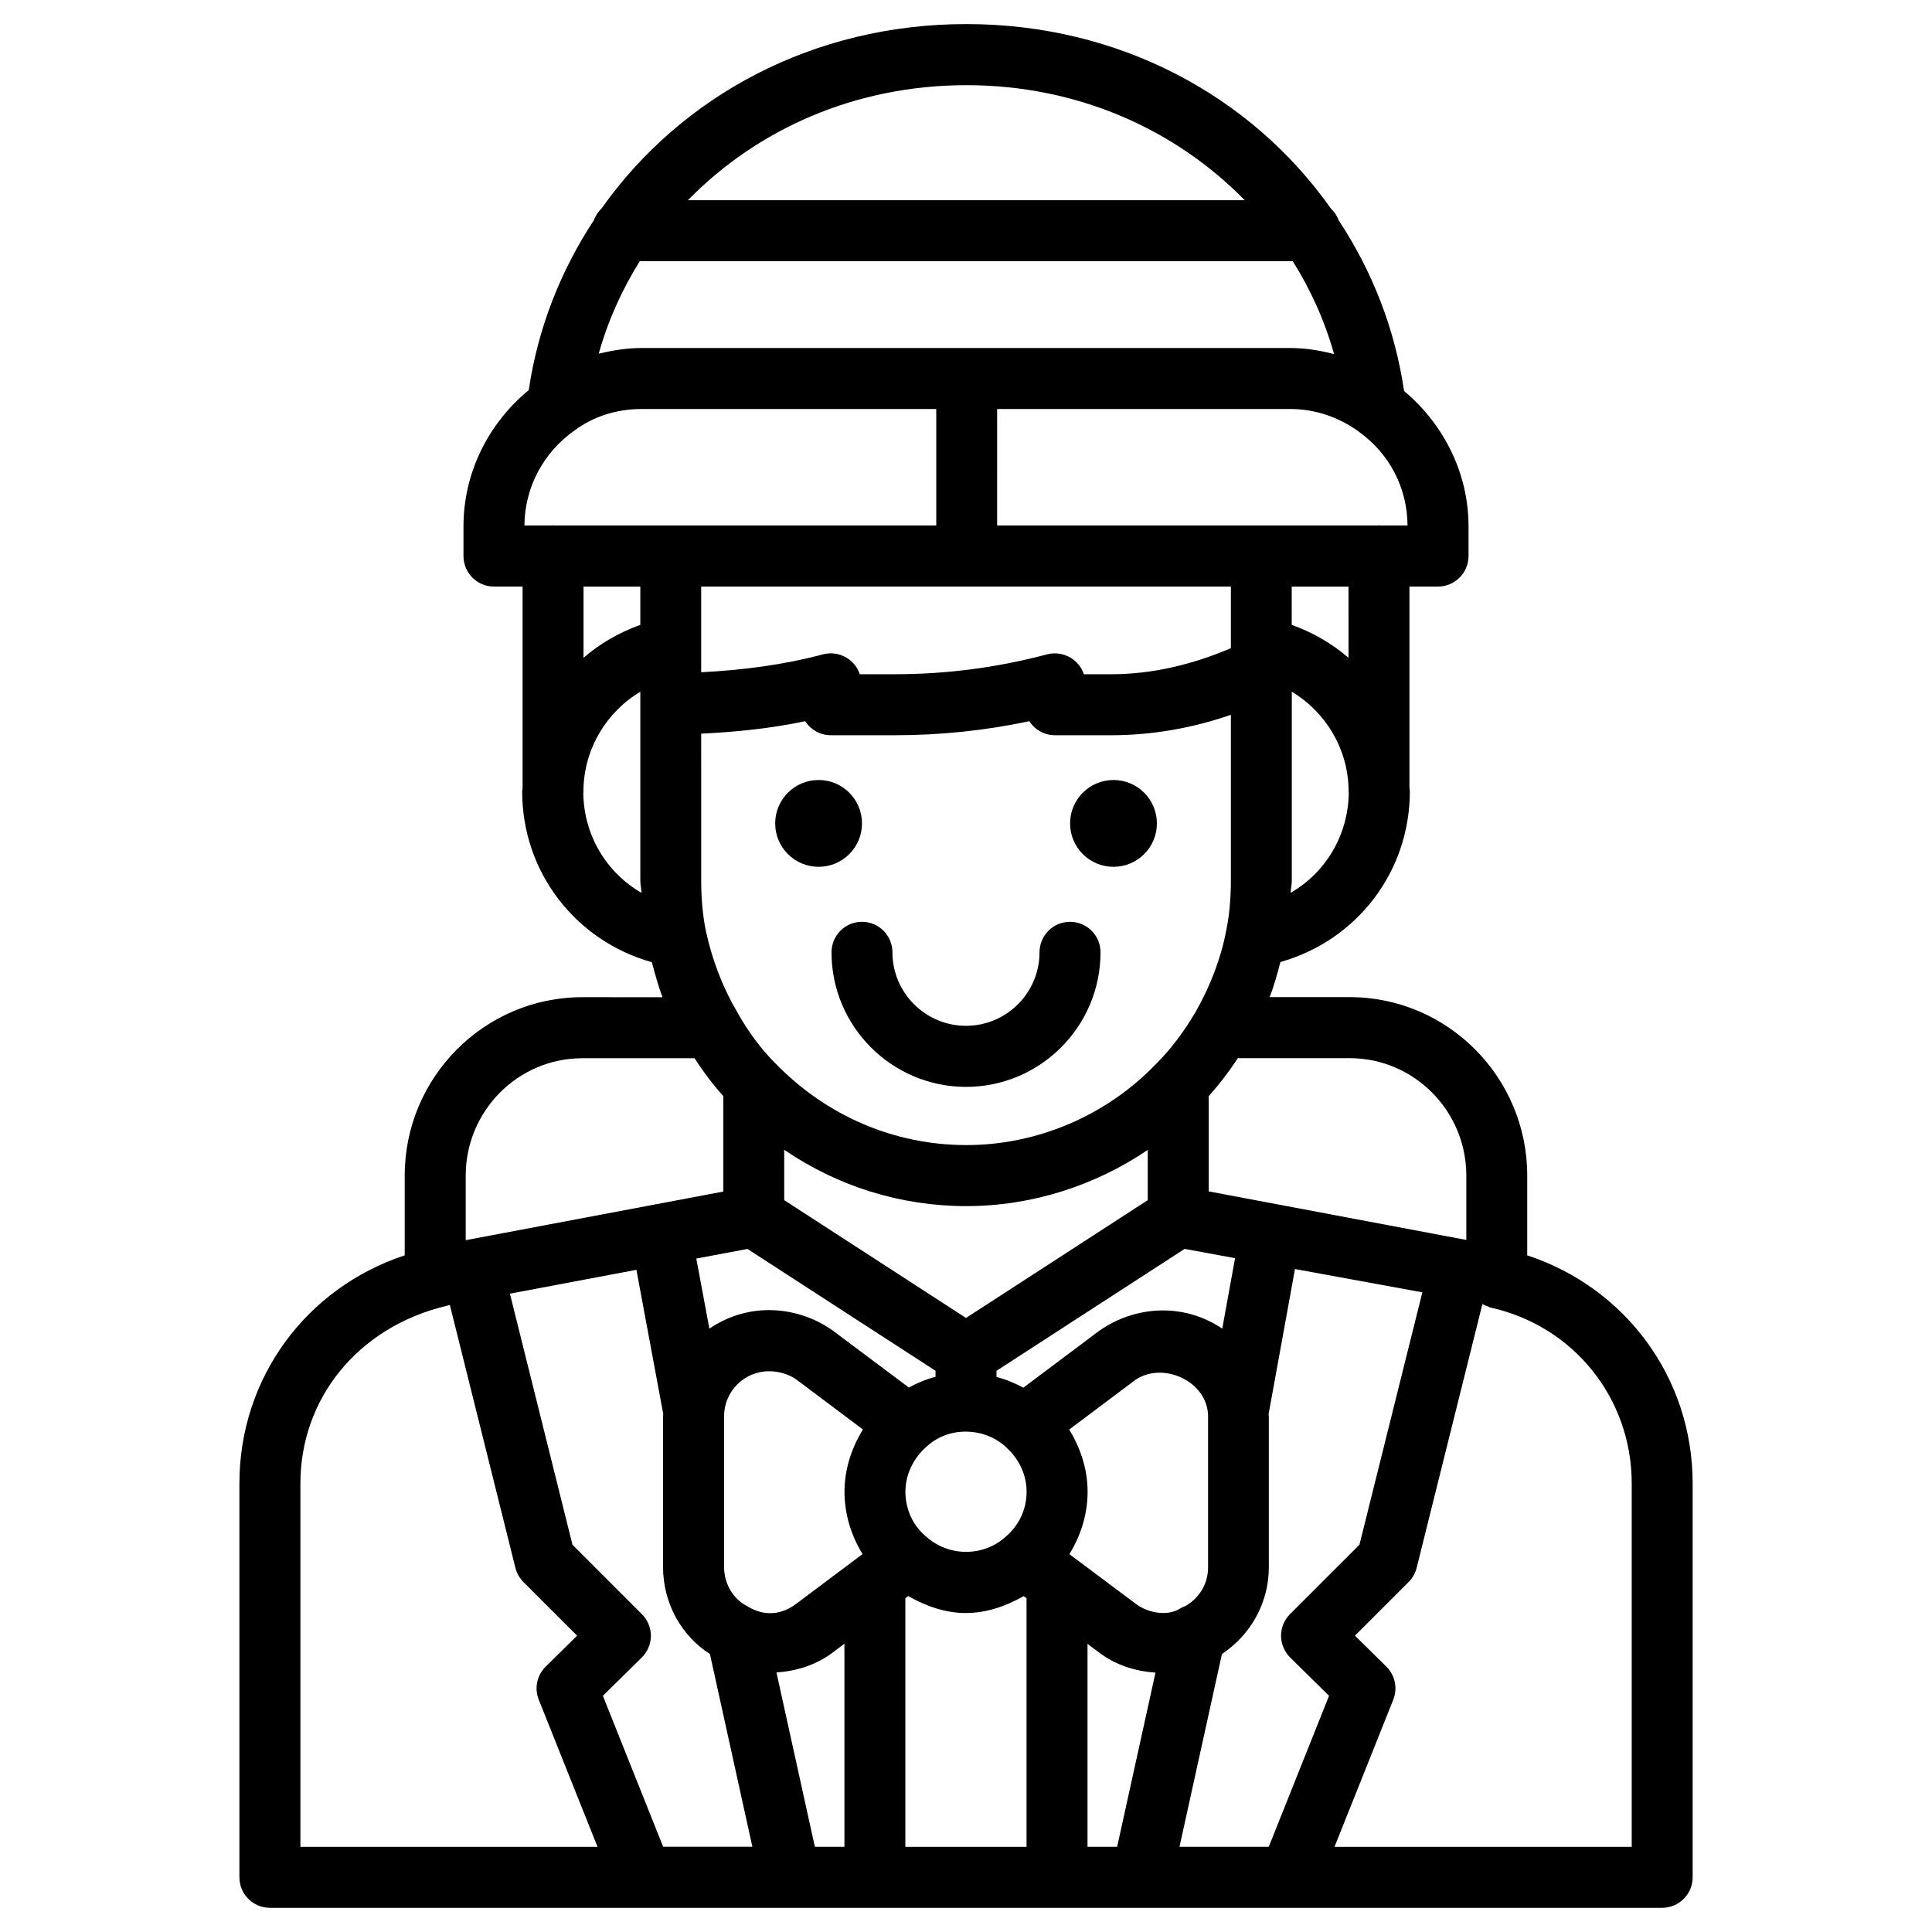 <?xml version="1.0" encoding="UTF-8"?>
<!-- Uploaded to: SVG Repo, www.svgrepo.com, Generator: SVG Repo Mixer Tools -->
<svg fill="#000000" width="800px" height="800px" version="1.1" viewBox="144 144 512 512" xmlns="http://www.w3.org/2000/svg">
 <g>
  <path d="m548.73 476.68v-21.16c0-26.051-21.117-47.273-47.062-47.273h-21.203c1.219-3.106 2.035-6.191 2.856-9.301 20.133-5.668 34.301-23.805 34.301-45.219 0-0.379-0.082-0.734-0.105-1.113v-53.172h7.578c4.449 0 8.082-3.633 8.082-8.082v-7.891c0-13.938-6.465-26.953-17.086-35.855-2.457-16.75-8.566-31.949-17.34-45.258-0.441-1.195-1.133-2.246-2.059-3.106-21.055-29.809-56.047-48.871-96.605-48.871-40.578 0-75.594 19.062-96.648 48.848-0.922 0.859-1.613 1.93-2.055 3.129-8.711 13.266-14.801 28.359-17.258 45.027-10.77 8.859-17.297 21.977-17.297 36.086v7.894c0 4.449 3.609 8.082 8.082 8.082h7.578v53.195c0 0.379-0.105 0.734-0.105 1.113 0 21.434 14.211 39.59 34.363 45.238 0.859 3.148 1.68 6.32 2.832 9.277l-21.262-0.004c-25.945 0-47.062 21.223-47.062 47.273v21.141c-26.051 8.586-43.809 32.453-43.809 60.438v104.39c0 4.449 3.609 8.082 8.082 8.082h368.96c4.449 0 8.082-3.633 8.082-8.082v-104.39c-0.004-27.984-17.785-51.852-43.836-60.438zm-62.828 106.57 10.309 10.16-15.977 40.012h-23.656l11.25-51.094c7.621-5.082 12.426-13.52 12.426-23.027v-39.969c0-0.188-0.062-0.379-0.062-0.566l6.992-38.457 33.754 6.172-16.668 66.879-18.41 18.41c-1.531 1.531-2.371 3.59-2.371 5.75 0.02 2.164 0.902 4.219 2.414 5.731zm-53.699 50.172v-53.781l2.981 2.227c4.344 3.336 9.551 5.016 15.031 5.394l-10.16 46.16zm-72.254 0-10.18-46.203c5.481-0.379 10.684-2.059 14.969-5.332l3.043-2.289v53.824zm-40.199 0-15.977-40.012 10.309-10.16c1.531-1.512 2.394-3.57 2.414-5.711 0-2.164-0.84-4.219-2.371-5.75l-18.41-18.41-16.582-66.543 33.523-6.32 7.117 38.227c0 0.188-0.062 0.355-0.062 0.523v39.969c0 9.719 4.977 18.367 12.426 23.09l11.25 51.074-23.637 0.004zm80.336-333.98c0.043 0 0.062 0.02 0.105 0.02s0.062-0.02 0.105-0.02h69.902v16.332c-10.012 4.281-20.762 6.906-31.656 6.906h-7.305c-0.504-1.512-1.449-2.856-2.75-3.863-2.016-1.512-4.578-2.035-7.012-1.406-13.121 3.504-26.703 5.269-40.348 5.269h-9.277c-0.504-1.512-1.449-2.856-2.75-3.863-1.973-1.512-4.555-2.059-7.012-1.406-10.516 2.816-21.348 4.18-32.266 4.746v-22.715zm-69.02 91.254c-0.82-3.988-1.238-8.461-1.238-13.309l-0.004-38.961c9.281-0.441 18.496-1.387 27.562-3.297 1.449 2.227 3.945 3.715 6.801 3.715h16.961c12.008 0 23.953-1.238 35.625-3.715 1.449 2.227 3.945 3.715 6.801 3.715h14.969c10.746 0 21.496-1.891 31.656-5.414v43.957c0 4.871-0.418 9.32-1.281 13.434-1.363 7.137-4.113 14.402-8.102 21.41-3.168 5.352-6.613 9.91-10.41 13.688-13.121 13.688-31.445 21.539-50.297 21.539-19.062 0-37.008-7.66-50.633-21.664-3.738-3.738-7.18-8.332-10.078-13.539-3.84-6.508-6.656-13.77-8.332-21.559zm10.957 178.96c-3.777-1.953-6.129-5.941-6.129-10.391v-39.969c0-6.57 5.352-11.902 11.902-11.902 2.664 0 5.312 0.82 7.262 2.203l17.633 13.227c-3.066 4.977-4.891 10.645-4.891 16.52 0 5.984 1.805 11.629 4.785 16.5l-17.551 13.16c-3.609 2.75-8.246 3.613-13.012 0.652zm9.824-120.93c14.211 9.676 30.836 14.906 48.262 14.906 17.172 0 33.984-5.352 48.051-14.883v13.309l-48.156 31.211-48.176-31.215-0.004-13.328zm37.492 102.4c-3.422-2.875-5.394-7.18-5.394-11.797 0-4.473 2.016-8.797 5.625-11.988 2.856-2.582 6.422-3.945 10.328-3.945 3.969 0 7.703 1.406 10.539 3.945 0.02 0.043 0.062 0.062 0.082 0.105 3.527 3.086 5.543 7.41 5.543 11.883 0 4.617-1.973 8.922-5.625 11.988-5.629 5.098-14.844 5.477-21.098-0.191zm38.059 4.742c3.023-4.914 4.828-10.559 4.828-16.543 0-5.856-1.828-11.504-4.871-16.48l17.422-13.078c7.391-5.184 19.375 0.355 19.375 9.594v39.969c0 4.199-2.078 7.977-5.984 10.285-0.586 0.188-1.156 0.484-1.68 0.797-2.898 1.785-7.996 1.281-11.523-1.406zm40.512-59.762c-4.492-3.043-9.887-4.828-15.703-4.828-5.984 0-11.945 1.891-16.961 5.438l-20.047 15.031c-2.289-1.219-4.578-2.203-7.117-2.832v-1.637l49.855-32.309 13.371 2.457zm-125.82-21.121 49.836 32.285v1.617c-2.519 0.629-4.809 1.594-7.074 2.812l-20.277-15.176c-4.848-3.422-10.812-5.332-16.773-5.332-5.856 0-11.293 1.828-15.809 4.914l-3.465-18.578zm41.859 92.535 0.734-0.547c4.68 2.644 9.762 4.492 15.219 4.492 5.606 0 10.727-1.848 15.387-4.473l0.754 0.566v65.875h-32.117v-65.914zm148.64-111.99v17.066l-68.266-12.867v-25.254c2.707-2.981 5.269-6.34 7.727-10.055h29.641c17.02 0.02 30.898 13.957 30.898 31.109zm-46.562-74.922c0.043-1.133 0.316-2.059 0.316-3.234v-50.062c8.984 5.394 14.84 15.094 15.051 25.883v0.652c0 0.082 0.043 0.148 0.043 0.211-0.129 11.289-6.152 21.219-15.41 26.551zm15.348-62.281c-4.344-3.777-9.469-6.719-15.051-8.734l-0.004-10.141h15.051zm8.375-35.059c-0.105 0-0.188-0.062-0.293-0.062s-0.191 0.062-0.297 0.062h-100.91l0.004-30.879h77.672c6.445 0 12.699 2.059 18.094 5.941 0 0.02 0.02 0.02 0.02 0.02 8.188 5.856 12.91 14.926 12.973 24.918zm-196.21-70.051h173.06c4.723 7.559 8.461 15.742 10.938 24.625-3.777-0.988-7.66-1.617-11.609-1.617h-171.84c-3.945 0-7.746 0.609-11.418 1.512 2.453-8.84 6.191-16.984 10.871-24.52zm86.57-46.645c29.41 0 55.355 11.672 73.746 30.48h-147.55c18.387-18.809 44.355-30.48 73.805-30.48zm-103.82 91.484c4.996-3.715 11.148-5.668 17.801-5.668h78.027v30.879h-101.27c-0.105 0-0.188-0.062-0.293-0.062s-0.188 0.062-0.293 0.062h-7.285c0.062-9.992 4.953-19.355 13.309-25.211zm17.402 41.395v10.141c-5.582 2.016-10.707 4.934-15.051 8.734v-18.875zm-15.113 54.621c0-0.082 0.043-0.148 0.043-0.211l-0.004-0.648c0.211-10.812 6.09-20.508 15.074-25.902v50.066c0 1.156 0.273 2.098 0.316 3.234-9.281-5.336-15.305-15.242-15.43-26.539zm-0.254 70.367h29.746c2.332 3.633 4.871 6.992 7.621 10.035v25.297l-17.887 3.379c-0.062 0-0.105-0.02-0.168 0s-0.105 0.062-0.168 0.062l-50.047 9.445v-17.109c0.004-17.172 13.879-31.109 30.902-31.109zm-74.711 112.68c0-22.441 15.199-41.461 38.75-47.062 0.062-0.02 0.105-0.02 0.168-0.043 0.125-0.02 0.23-0.082 0.336-0.105l0.355-0.062 17.359 69.629c0.355 1.426 1.09 2.731 2.121 3.758l14.234 14.234-8.332 8.207c-2.309 2.289-3.043 5.731-1.828 8.754l15.574 39.004h-78.738zm352.79 96.312h-78.742l15.574-39.004c1.195-3.023 0.484-6.465-1.828-8.754l-8.332-8.207 14.234-14.234c1.027-1.051 1.785-2.352 2.121-3.758l17.422-69.883c0.441 0.25 0.902 0.441 1.387 0.609 0.23 0.082 0.441 0.25 0.691 0.293 22.082 4.871 37.492 24.035 37.492 46.645v96.293z"/>
  <path d="m372.44 362.21c0 6.356-5.152 11.504-11.504 11.504-6.356 0-11.504-5.148-11.504-11.504 0-6.352 5.148-11.5 11.504-11.5 6.352 0 11.504 5.148 11.504 11.5"/>
  <path d="m450.59 362.21c0 6.356-5.152 11.504-11.504 11.504-6.352 0-11.504-5.148-11.504-11.504 0-6.352 5.152-11.5 11.504-11.5 6.352 0 11.504 5.148 11.504 11.5"/>
  <path d="m364.36 396.37c0 19.668 15.996 35.664 35.645 35.664s35.645-15.996 35.645-35.664c0-4.449-3.609-8.082-8.082-8.082s-8.082 3.633-8.082 8.082c0 10.746-8.754 19.48-19.48 19.48-10.746 0-19.5-8.734-19.5-19.48 0-4.449-3.609-8.082-8.082-8.082-4.473 0-8.062 3.633-8.062 8.082z"/>
 </g>
</svg>